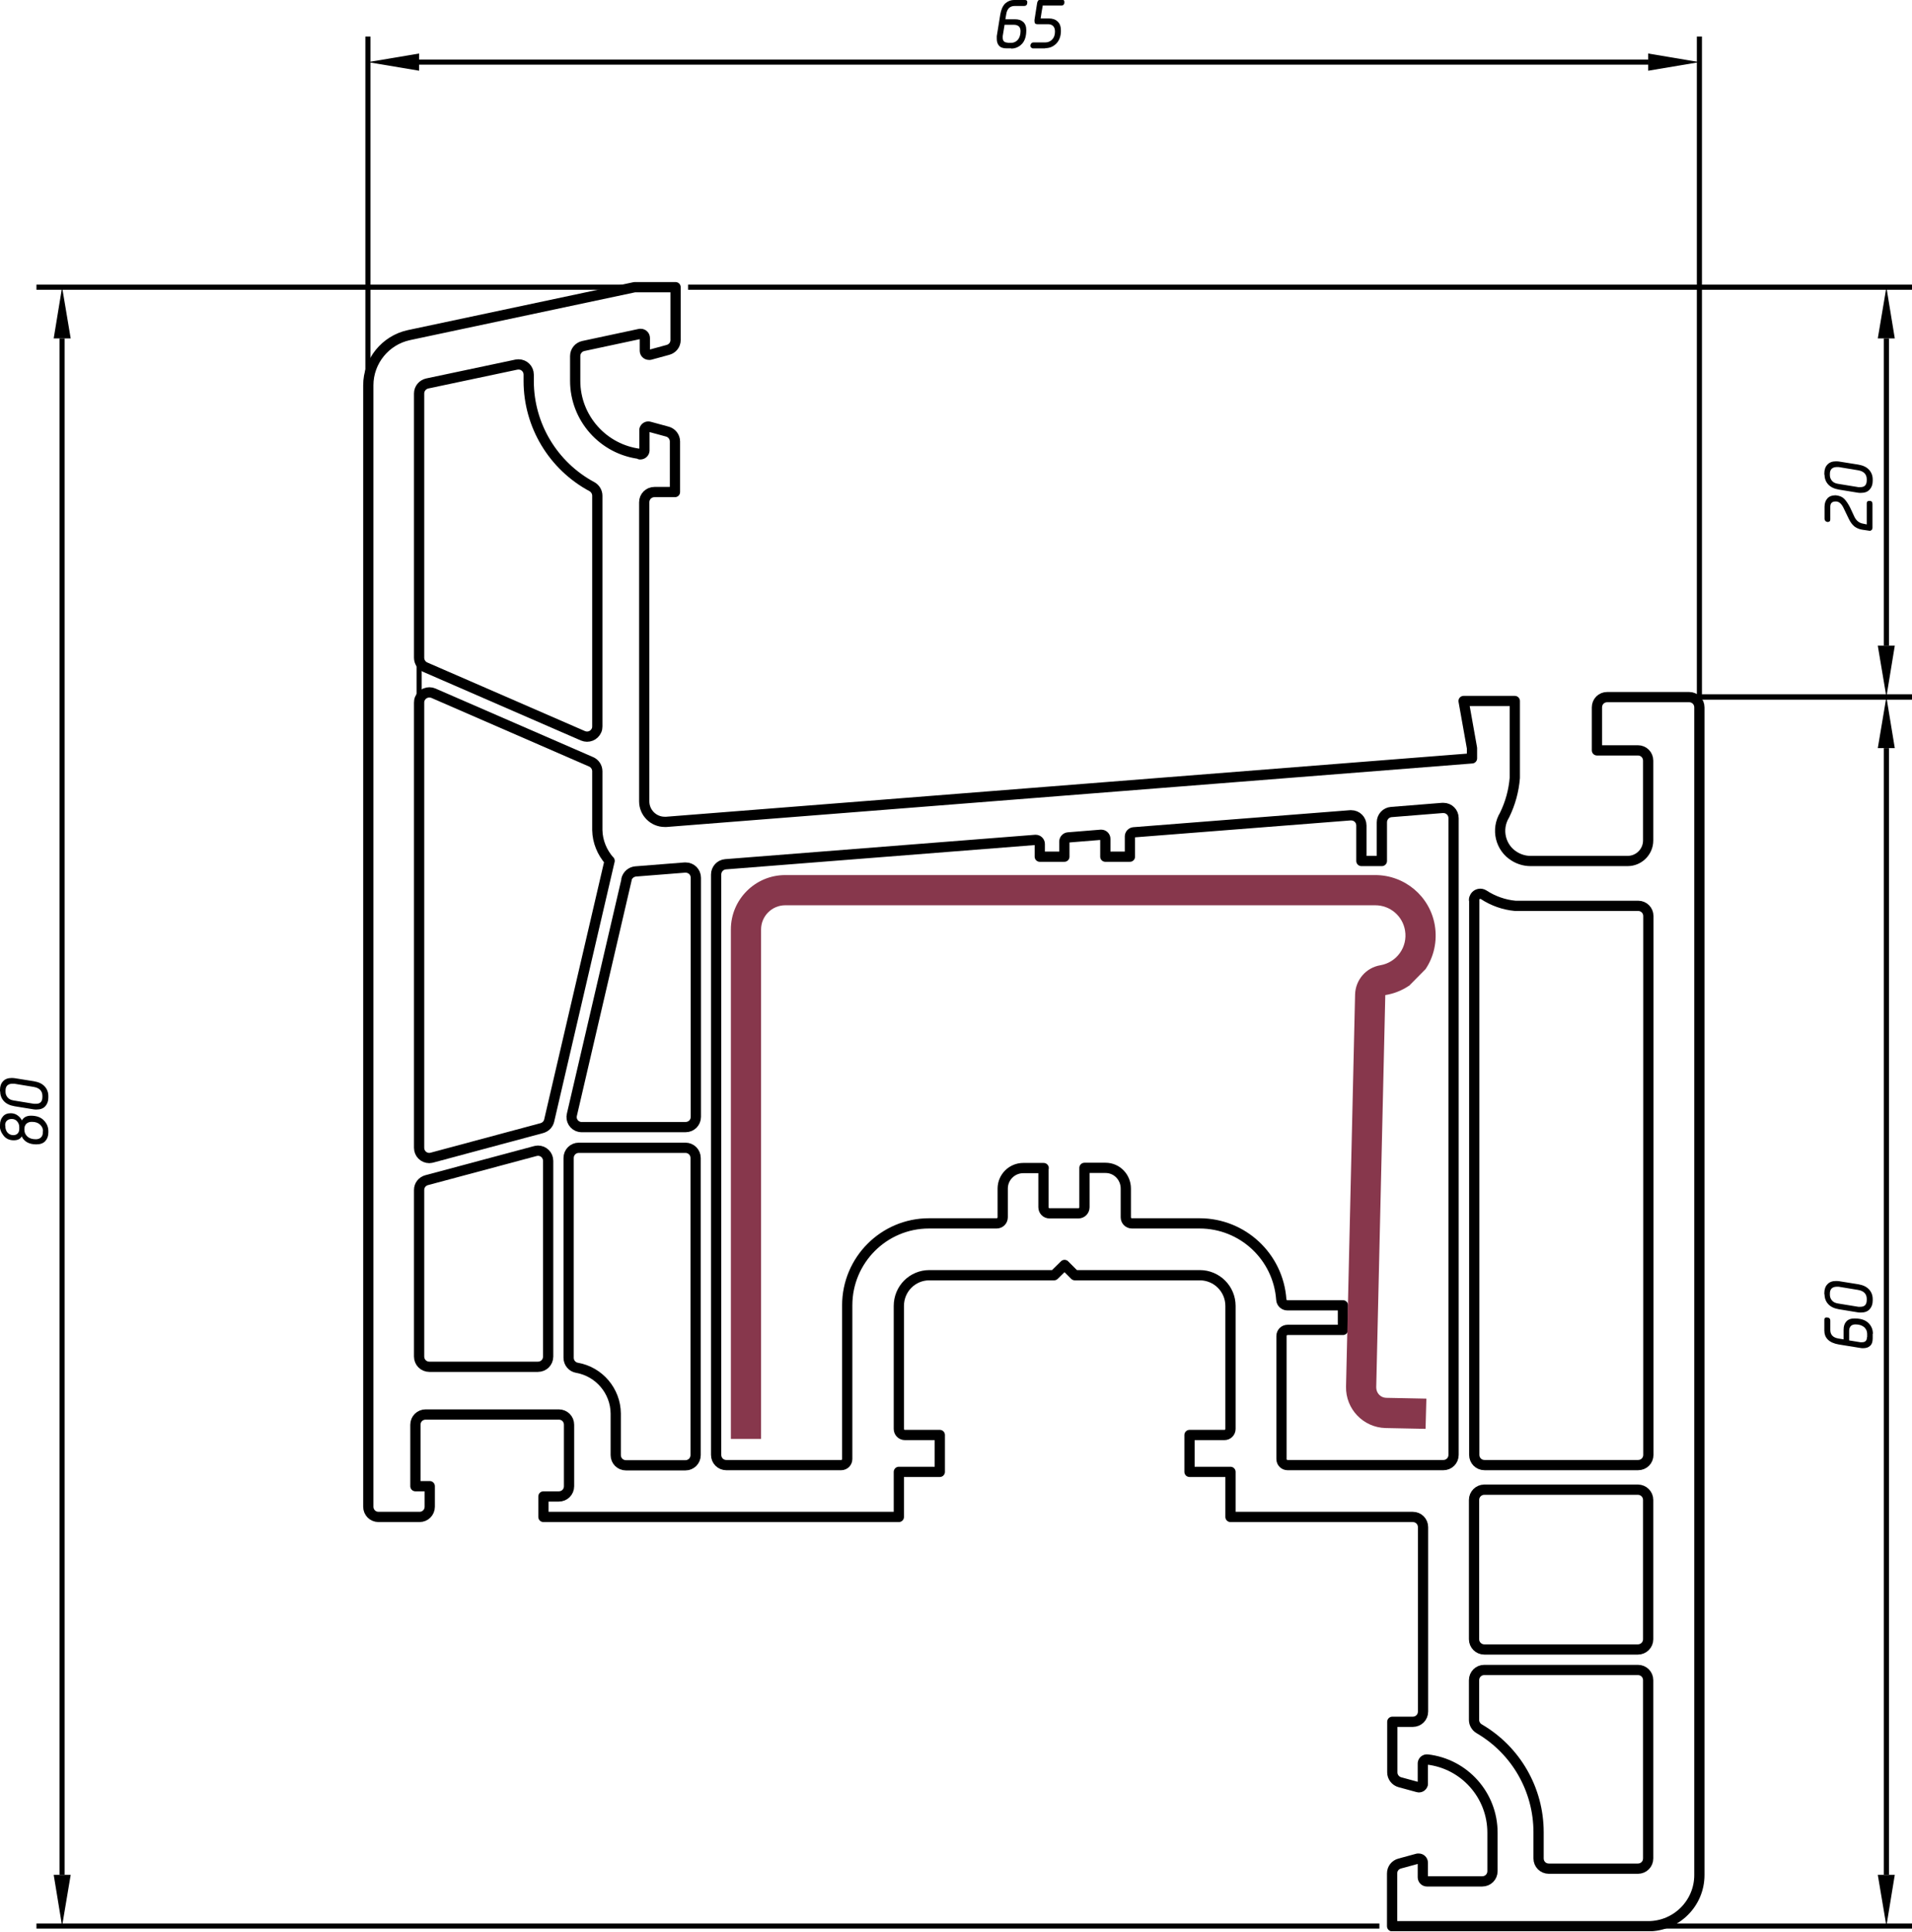 <svg width="293" height="296" viewBox="0 0 293 296" fill="none" xmlns="http://www.w3.org/2000/svg">
<g clip-path="url(#clip0_8664_4660)">
<path d="M95.991 134.758C96.148 134.099 96.713 133.597 97.404 133.534L104.938 132.938C104.938 132.938 105.032 132.938 105.063 132.938C105.942 132.938 106.633 133.628 106.633 134.507V171.14C106.633 172.019 105.942 172.709 105.063 172.709H89.148C89.148 172.709 88.897 172.709 88.803 172.678C87.955 172.49 87.422 171.642 87.641 170.795L96.023 134.758H95.991Z" stroke="black" stroke-width="1.57" stroke-linecap="round" stroke-linejoin="round"/>
<path d="M225.887 257.464C225.887 256.585 226.577 255.895 227.456 255.895H250.999C251.878 255.895 252.569 256.585 252.569 257.464V284.774C252.569 285.653 251.878 286.343 250.999 286.343H237.344C236.465 286.343 235.775 285.653 235.775 284.774V280.756C235.775 274.227 232.322 268.2 226.671 264.904C226.201 264.621 225.887 264.119 225.887 263.554V257.495V257.464Z" stroke="black" stroke-width="1.57" stroke-linecap="round" stroke-linejoin="round"/>
<path d="M225.887 137.895C225.887 137.706 225.95 137.549 226.044 137.392C226.326 136.953 226.923 136.827 227.362 137.11C228.806 138.052 230.47 138.648 232.196 138.805H251.031C251.91 138.805 252.6 139.496 252.6 140.374V222.932C252.6 223.811 251.91 224.501 251.031 224.501H227.488C226.609 224.501 225.918 223.811 225.918 222.932V137.895H225.887Z" stroke="black" stroke-width="1.57" stroke-linecap="round" stroke-linejoin="round"/>
<path d="M159.936 178.987H156.797C155.07 178.987 153.658 180.4 153.658 182.127V186.521C153.658 187.055 153.25 187.463 152.716 187.463H142.357C135.451 187.463 129.832 193.082 129.832 200.019V223.562C129.832 224.096 129.424 224.504 128.89 224.504H111.312C110.433 224.504 109.742 223.813 109.742 222.934V134.005C109.742 133.189 110.37 132.498 111.186 132.435L158.649 128.7C158.649 128.7 158.68 128.7 158.712 128.7C159.057 128.7 159.339 128.982 159.339 129.327V131.274H163.106V128.951C163.106 128.637 163.357 128.354 163.671 128.323L168.694 127.915C168.694 127.915 168.725 127.915 168.757 127.915C169.102 127.915 169.384 128.197 169.384 128.543V131.274H173.151V128.166C173.151 127.852 173.402 127.57 173.716 127.538L206.928 124.933C206.928 124.933 207.022 124.933 207.053 124.933C207.932 124.933 208.623 125.623 208.623 126.502V131.933H211.762V126C211.762 125.184 212.39 124.493 213.206 124.431L221.053 123.803C221.053 123.803 221.147 123.803 221.179 123.803C222.058 123.803 222.748 124.493 222.748 125.372V222.934C222.748 223.813 222.058 224.504 221.179 224.504H197.322C196.788 224.504 196.38 224.096 196.38 223.562V204.728C196.38 204.194 196.788 203.786 197.322 203.786H205.797V200.019H197.291C196.788 200.019 196.38 199.642 196.349 199.14C195.878 192.548 190.416 187.463 183.824 187.463H173.465C172.931 187.463 172.523 187.055 172.523 186.521V182.127C172.523 180.4 171.174 178.956 169.416 178.956C169.416 178.956 169.416 178.956 169.384 178.956H166.183V184.983C166.183 185.517 165.774 185.925 165.241 185.925H160.846C160.312 185.925 159.904 185.517 159.904 184.983V179.019L159.936 178.987Z" stroke="black" stroke-width="1.57" stroke-linecap="round" stroke-linejoin="round"/>
<path d="M93.418 131.902L84.158 171.705C84.032 172.27 83.593 172.71 83.028 172.867L66.202 177.387C66.202 177.387 65.92 177.45 65.794 177.45C64.915 177.45 64.225 176.759 64.225 175.88V107.668C64.225 107.448 64.256 107.229 64.35 107.04C64.695 106.256 65.606 105.879 66.422 106.224L90.593 116.74C91.158 116.991 91.534 117.556 91.534 118.184V127.193C91.566 128.951 92.256 130.615 93.418 131.933V131.902Z" stroke="black" stroke-width="1.57" stroke-linecap="round" stroke-linejoin="round"/>
<path d="M91.534 75.961V111.307C91.534 111.527 91.503 111.747 91.409 111.935C91.064 112.72 90.153 113.096 89.337 112.751L65.166 102.235C64.601 101.984 64.225 101.419 64.225 100.791V60.297C64.225 59.544 64.758 58.916 65.48 58.759L79.135 55.871C79.135 55.871 79.355 55.84 79.449 55.84C80.328 55.84 81.019 56.53 81.019 57.409V58.383C81.019 65.163 84.754 71.378 90.718 74.58C91.221 74.863 91.534 75.396 91.534 75.961Z" stroke="black" stroke-width="1.57" stroke-linecap="round" stroke-linejoin="round"/>
<path d="M87.137 208.023V177.448C87.137 176.569 87.827 175.879 88.706 175.879H105.029C105.908 175.879 106.599 176.569 106.599 177.448V222.965C106.599 223.844 105.908 224.534 105.029 224.534H95.926C95.047 224.534 94.357 223.844 94.357 222.965V216.593C94.325 213.14 91.814 210.189 88.424 209.592C87.67 209.467 87.137 208.808 87.137 208.054V208.023Z" stroke="black" stroke-width="1.57" stroke-linecap="round" stroke-linejoin="round"/>
<path d="M84.001 207.868C84.001 208.747 83.31 209.437 82.431 209.437H65.794C64.915 209.437 64.225 208.747 64.225 207.868V182.347C64.225 181.625 64.695 181.029 65.386 180.841L82.023 176.383C82.023 176.383 82.306 176.32 82.431 176.32C83.31 176.32 84.001 177.011 84.001 177.89V207.868Z" stroke="black" stroke-width="1.57" stroke-linecap="round" stroke-linejoin="round"/>
<path d="M250.999 228.27H227.456C226.589 228.27 225.887 228.972 225.887 229.839V251.185C225.887 252.051 226.589 252.754 227.456 252.754H250.999C251.866 252.754 252.569 252.051 252.569 251.185V229.839C252.569 228.972 251.866 228.27 250.999 228.27Z" stroke="black" stroke-width="1.57" stroke-linecap="round" stroke-linejoin="round"/>
<path d="M98.063 69.623C98.409 69.654 98.723 69.403 98.754 69.058V68.995V65.981C98.754 65.981 98.754 65.887 98.754 65.824C98.848 65.479 99.194 65.291 99.507 65.385L102.27 66.138C102.96 66.326 103.431 66.954 103.431 67.645V75.398H100.292C99.413 75.398 98.723 76.089 98.723 76.968V122.798C98.723 124.525 100.135 125.937 101.862 125.937C101.956 125.937 102.019 125.937 102.113 125.937L225.572 116.206V114.637L224.285 107.417H232.133V119.188C231.976 121.166 231.442 123.112 230.563 124.901C229.245 127.067 229.904 129.924 232.101 131.242C232.823 131.682 233.671 131.933 234.518 131.933H249.429C251.155 131.933 252.568 130.52 252.568 128.794V116.552C252.568 115.673 251.877 114.982 250.998 114.982H244.72V108.39C244.72 107.511 245.411 106.82 246.29 106.82H258.846C259.725 106.82 260.416 107.511 260.416 108.39V287.316C260.416 291.648 256.9 295.164 252.568 295.164H213.33V287.065C213.33 286.343 213.801 285.747 214.491 285.559L217.254 284.805C217.254 284.805 217.348 284.805 217.411 284.805C217.756 284.805 218.038 285.088 218.038 285.433V287.662C218.038 288.007 218.321 288.29 218.666 288.29H227.142C228.021 288.29 228.711 287.599 228.711 286.72V280.819C228.711 275.106 224.442 270.271 218.729 269.612C218.384 269.581 218.07 269.832 218.038 270.177V270.24V273.253C218.038 273.253 218.038 273.348 218.038 273.41C217.944 273.756 217.599 273.944 217.285 273.85L214.523 273.097C213.832 272.908 213.361 272.28 213.361 271.59V263.836H216.5C217.379 263.836 218.07 263.146 218.07 262.267V234.015C218.07 233.136 217.379 232.446 216.5 232.446H188.563V225.54H182.284V219.889H187.621C188.154 219.889 188.563 219.481 188.563 218.948V200.113C188.563 197.508 186.459 195.405 183.854 195.405H164.706L163.136 193.835L161.535 195.405H142.418C139.813 195.405 137.741 197.508 137.741 200.113V218.948C137.741 219.481 138.149 219.889 138.683 219.889H144.019V225.54H137.741V232.446H83.278V229.307H85.633C86.512 229.307 87.202 228.616 87.202 227.737V218.32C87.202 217.441 86.512 216.75 85.633 216.75H65.229C64.35 216.75 63.659 217.441 63.659 218.32V227.737H65.857V230.876C65.857 231.755 65.166 232.446 64.287 232.446H58.009C57.13 232.446 56.44 231.755 56.44 230.876V59.044C56.44 55.34 59.045 52.138 62.655 51.353L97.247 44.008H103.525V52.107C103.525 52.829 103.055 53.425 102.364 53.613L99.602 54.367C99.602 54.367 99.507 54.367 99.445 54.367C99.099 54.367 98.817 54.084 98.817 53.739V51.793C98.817 51.447 98.534 51.165 98.189 51.165C98.158 51.165 98.095 51.165 98.063 51.165L89.4 53.017C88.678 53.174 88.144 53.802 88.144 54.555V58.353C88.144 64.066 92.445 68.901 98.126 69.56" stroke="black" stroke-width="1.57" stroke-linecap="round" stroke-linejoin="round"/>
<path d="M56.381 57.076V5.596" stroke="black" stroke-width="0.785" stroke-miterlimit="10"/>
<path d="M260.42 106.422V5.596" stroke="black" stroke-width="0.785" stroke-miterlimit="10"/>
<path d="M64.228 9.516H252.572" stroke="black" stroke-width="0.785" stroke-miterlimit="10"/>
<path d="M64.228 8.201V10.838L56.381 9.52L64.228 8.201Z" fill="black"/>
<path d="M252.572 8.201V10.838L260.42 9.52L252.572 8.201Z" fill="black"/>
<path d="M154.947 7.41H154.257C153.723 7.41 153.346 7.285 153.095 7.002C152.844 6.72 152.75 6.374 152.75 5.935C152.75 5.809 152.75 5.684 152.75 5.527L153.284 2.231C153.409 1.477 153.66 0.912 154.037 0.536C154.414 0.19 154.885 0.002 155.418 0.002H157.082C157.333 0.002 157.427 0.128 157.427 0.347C157.427 0.724 157.27 0.912 156.925 0.912H155.512C154.759 0.912 154.32 1.352 154.194 2.199L154.068 2.953H155.544C156.077 2.953 156.485 3.078 156.799 3.361C157.113 3.643 157.27 4.051 157.27 4.616C157.27 5.558 157.051 6.249 156.611 6.72C156.172 7.19 155.607 7.442 154.947 7.442V7.41ZM154.414 6.563H154.947C155.355 6.563 155.701 6.406 155.983 6.092C156.234 5.778 156.391 5.338 156.391 4.773C156.391 4.459 156.297 4.208 156.14 4.051C155.952 3.894 155.732 3.8 155.418 3.8H153.943L153.66 5.527C153.66 5.527 153.66 5.715 153.66 5.778C153.66 6.28 153.911 6.531 154.445 6.531L154.414 6.563Z" fill="black"/>
<path d="M160.161 7.412H158.246C158.246 7.412 158.12 7.381 158.026 7.287C157.932 7.224 157.9 7.13 157.9 7.004C157.9 6.847 157.963 6.722 158.057 6.628C158.152 6.533 158.246 6.502 158.34 6.502H160.192C160.6 6.502 160.977 6.345 161.259 6.031C161.542 5.717 161.667 5.341 161.667 4.838C161.667 4.462 161.573 4.179 161.385 3.991C161.196 3.802 160.945 3.708 160.6 3.708H158.936C158.654 3.708 158.528 3.551 158.528 3.237C158.528 3.143 158.528 3.08 158.528 3.049L158.936 0.444C158.999 0.13 159.156 -0.059 159.47 -0.059H162.766C162.986 -0.059 163.111 0.067 163.111 0.318C163.111 0.506 163.08 0.632 162.986 0.726C162.891 0.82 162.797 0.852 162.703 0.852H159.784C159.784 1.04 159.69 1.354 159.627 1.793C159.564 2.233 159.501 2.578 159.47 2.829H160.757C161.291 2.829 161.761 2.986 162.075 3.3C162.421 3.614 162.578 4.085 162.578 4.713C162.578 5.56 162.326 6.22 161.856 6.69C161.385 7.161 160.82 7.381 160.161 7.381V7.412Z" fill="black"/>
<path d="M101.514 44.01H5.584" stroke="black" stroke-width="0.785" stroke-miterlimit="10"/>
<path d="M211.381 295.135H5.584" stroke="black" stroke-width="0.785" stroke-miterlimit="10"/>
<path d="M9.51 51.857V287.287" stroke="black" stroke-width="0.785" stroke-miterlimit="10"/>
<path d="M8.229 51.857H10.834L9.516 44.01L8.229 51.857Z" fill="black"/>
<path d="M8.229 287.289H10.834L9.516 295.137L8.229 287.289Z" fill="black"/>
<path d="M0.002 172.564V172.344C0.002 171.842 0.159 171.402 0.442 171.088C0.724 170.743 1.132 170.586 1.634 170.586C2.011 170.586 2.356 170.68 2.67 170.9C2.984 171.12 3.204 171.371 3.361 171.685C3.612 171.214 4.083 170.963 4.742 170.963C5.621 170.963 6.28 171.214 6.72 171.685C7.191 172.155 7.41 172.721 7.41 173.348V173.537C7.41 174.07 7.253 174.51 6.939 174.855C6.626 175.2 6.155 175.357 5.558 175.357C4.962 175.357 4.491 175.232 4.114 175.012C3.738 174.792 3.486 174.478 3.329 174.133C3.11 174.541 2.702 174.729 2.105 174.729C1.477 174.729 0.944 174.51 0.567 174.039C0.19 173.568 -0.029 173.066 -0.029 172.469L0.002 172.564ZM0.818 172.469V172.595C0.818 172.972 0.944 173.317 1.164 173.568C1.415 173.819 1.697 173.945 2.042 173.945C2.325 173.945 2.545 173.851 2.702 173.694C2.859 173.537 2.953 173.286 2.953 173.003V172.689C2.953 172.344 2.827 172.061 2.608 171.81C2.388 171.559 2.105 171.465 1.791 171.465C1.477 171.465 1.258 171.559 1.069 171.716C0.881 171.873 0.787 172.124 0.787 172.469H0.818ZM6.594 173.348C6.594 172.94 6.437 172.595 6.123 172.312C5.809 172.03 5.401 171.904 4.868 171.904C4.522 171.904 4.271 171.999 4.051 172.187C3.863 172.375 3.738 172.626 3.738 172.972V173.129C3.738 173.537 3.895 173.882 4.208 174.164C4.522 174.447 4.962 174.573 5.495 174.573C5.809 174.573 6.092 174.478 6.28 174.29C6.469 174.102 6.563 173.851 6.563 173.537V173.348H6.594Z" fill="black"/>
<path d="M0 167.255V167.004C0 166.471 0.157 166 0.471 165.686C0.785 165.341 1.224 165.184 1.789 165.184C1.883 165.184 2.04 165.184 2.26 165.215L5.211 165.686C5.933 165.811 6.466 166.063 6.843 166.471C7.22 166.879 7.408 167.381 7.408 167.946V168.197C7.408 168.731 7.251 169.17 6.937 169.516C6.623 169.861 6.184 170.018 5.588 170.018C5.431 170.018 5.274 170.018 5.117 169.986L2.229 169.516C1.507 169.39 0.973 169.139 0.596 168.731C0.22 168.323 0.031 167.82 0.031 167.224L0 167.255ZM5.242 166.565L2.197 166.063C2.197 166.063 2.04 166.063 1.883 166.063C1.57 166.063 1.318 166.157 1.13 166.314C0.942 166.502 0.848 166.753 0.848 167.098V167.318C0.848 167.663 0.973 167.946 1.193 168.197C1.413 168.448 1.726 168.574 2.135 168.637L5.211 169.139C5.211 169.139 5.431 169.139 5.525 169.139C6.184 169.139 6.498 168.794 6.498 168.072V167.915C6.498 167.538 6.372 167.224 6.153 167.004C5.933 166.785 5.619 166.628 5.211 166.565H5.242Z" fill="black"/>
<path d="M215.311 295.135H293.002" stroke="black" stroke-width="0.785" stroke-miterlimit="10"/>
<path d="M260.824 106.791H293" stroke="black" stroke-width="0.785" stroke-miterlimit="10"/>
<path d="M289.078 287.287V114.639" stroke="black" stroke-width="0.785" stroke-miterlimit="10"/>
<path d="M287.758 287.289H290.363L289.076 295.137L287.758 287.289Z" fill="black"/>
<path d="M287.758 114.639H290.363L289.076 106.791L287.758 114.639Z" fill="black"/>
<path d="M286.977 204.388V205.079C286.977 205.612 286.851 205.989 286.568 206.24C286.286 206.491 285.941 206.586 285.501 206.586C285.376 206.586 285.25 206.586 285.093 206.554L281.797 206.021C281.044 205.895 280.479 205.644 280.102 205.267C279.725 204.89 279.568 204.42 279.568 203.886V202.222C279.568 201.971 279.694 201.877 279.914 201.877C280.29 201.877 280.479 202.034 280.479 202.379V203.792C280.479 204.545 280.918 204.985 281.766 205.11L282.519 205.236V203.76C282.519 203.227 282.645 202.819 282.927 202.505C283.21 202.191 283.618 202.034 284.183 202.034C285.125 202.034 285.815 202.254 286.286 202.693C286.757 203.133 287.008 203.698 287.008 204.357L286.977 204.388ZM286.129 204.922V204.388C286.129 203.98 285.972 203.635 285.658 203.352C285.344 203.101 284.905 202.944 284.34 202.944C284.026 202.944 283.775 203.038 283.618 203.195C283.461 203.384 283.367 203.603 283.367 203.917V205.393L285.093 205.675C285.093 205.675 285.281 205.675 285.344 205.675C285.846 205.675 286.098 205.424 286.098 204.89L286.129 204.922Z" fill="black"/>
<path d="M279.568 198.363V198.112C279.568 197.578 279.725 197.107 280.039 196.793C280.353 196.448 280.793 196.291 281.358 196.291C281.452 196.291 281.609 196.291 281.828 196.322L284.779 196.793C285.501 196.919 286.035 197.17 286.412 197.578C286.788 197.986 286.977 198.488 286.977 199.053V199.305C286.977 199.838 286.82 200.278 286.506 200.623C286.192 200.968 285.752 201.125 285.156 201.125C284.999 201.125 284.842 201.125 284.685 201.094L281.797 200.623C281.075 200.497 280.541 200.246 280.165 199.838C279.788 199.43 279.6 198.928 279.6 198.331L279.568 198.363ZM284.811 197.672L281.766 197.17C281.766 197.17 281.609 197.17 281.452 197.17C281.138 197.17 280.887 197.264 280.698 197.421C280.51 197.609 280.416 197.861 280.416 198.206V198.426C280.416 198.771 280.541 199.053 280.761 199.305C280.981 199.556 281.295 199.681 281.703 199.744L284.779 200.246C284.779 200.246 284.999 200.246 285.093 200.246C285.752 200.246 286.066 199.901 286.066 199.179V199.022C286.066 198.645 285.941 198.331 285.721 198.112C285.501 197.892 285.187 197.735 284.779 197.672H284.811Z" fill="black"/>
<path d="M248.268 106.791H292.999" stroke="black" stroke-width="0.785" stroke-miterlimit="10"/>
<path d="M105.441 44.01H293" stroke="black" stroke-width="0.785" stroke-miterlimit="10"/>
<path d="M289.078 98.943V51.857" stroke="black" stroke-width="0.785" stroke-miterlimit="10"/>
<path d="M287.758 98.943H290.363L289.076 106.791L287.758 98.943Z" fill="black"/>
<path d="M287.758 51.857H290.363L289.076 44.01L287.758 51.857Z" fill="black"/>
<path d="M280.477 77.66V79.606C280.477 79.858 280.351 79.983 280.069 79.983H280.037C280.037 79.983 279.786 79.92 279.723 79.826C279.66 79.732 279.598 79.638 279.598 79.481V77.66C279.598 77.095 279.755 76.687 280.037 76.373C280.32 76.059 280.728 75.902 281.199 75.902H281.356C281.889 75.965 282.297 76.122 282.611 76.436C282.925 76.75 283.208 77.189 283.49 77.723L284.149 79.136C284.432 79.763 284.903 80.14 285.468 80.234L286.064 80.36V77.127C286.064 76.876 286.19 76.75 286.472 76.75H286.504C286.786 76.75 286.943 76.907 286.943 77.221V80.894C286.943 80.894 286.912 81.145 286.818 81.207C286.723 81.27 286.661 81.333 286.566 81.333H286.504L285.436 81.176C284.934 81.113 284.526 80.925 284.181 80.674C283.867 80.423 283.553 80.014 283.302 79.481L282.517 77.849C282.203 77.189 281.795 76.844 281.356 76.844H281.293C280.728 76.844 280.477 77.127 280.477 77.66Z" fill="black"/>
<path d="M279.568 72.763V72.512C279.568 71.978 279.725 71.508 280.039 71.194C280.353 70.848 280.793 70.691 281.358 70.691C281.452 70.691 281.609 70.691 281.828 70.723L284.779 71.194C285.501 71.319 286.035 71.57 286.412 71.978C286.788 72.386 286.977 72.889 286.977 73.454V73.705C286.977 74.239 286.82 74.678 286.506 75.023C286.192 75.369 285.752 75.526 285.156 75.526C284.999 75.526 284.842 75.526 284.685 75.494L281.797 75.023C281.075 74.898 280.541 74.647 280.165 74.239C279.788 73.831 279.6 73.328 279.6 72.732L279.568 72.763ZM284.811 72.073L281.766 71.57C281.766 71.57 281.609 71.57 281.452 71.57C281.138 71.57 280.887 71.665 280.698 71.822C280.51 72.01 280.416 72.261 280.416 72.606V72.826C280.416 73.171 280.541 73.454 280.761 73.705C280.981 73.956 281.295 74.082 281.703 74.144L284.779 74.647C284.779 74.647 284.999 74.647 285.093 74.647C285.752 74.647 286.066 74.301 286.066 73.579V73.422C286.066 73.046 285.941 72.732 285.721 72.512C285.501 72.292 285.187 72.135 284.779 72.073H284.811Z" fill="black"/>
<path d="M56.381 60.992V126.975" stroke="black" stroke-width="0.785" stroke-miterlimit="10"/>
<path d="M64.228 62.279V126.975" stroke="black" stroke-width="0.785" stroke-miterlimit="10"/>
<g clip-path="url(#clip1_8664_4660)">
<path d="M212.409 214.195L218.581 214.318L218.457 218.947L212.317 218.824C208.891 218.731 206.207 215.892 206.269 212.498L207.657 152.388C207.719 150.166 209.323 148.284 211.514 147.914C214.045 147.482 215.742 145.106 215.31 142.576C214.939 140.354 213.026 138.718 210.743 138.718H120.331C118.295 138.718 116.629 140.385 116.629 142.421V220.49H112V142.421C112 137.824 115.734 134.09 120.331 134.09H210.743C215.279 134.09 219.136 137.361 219.877 141.804C220.278 144.242 219.722 146.618 218.457 148.5L215.927 151.061H215.896C214.847 151.771 213.613 152.265 212.286 152.481L210.897 212.59C210.897 213.454 211.545 214.164 212.409 214.195Z" fill="#87374C"/>
</g>
</g>
<defs>
<clipPath id="clip0_8664_4660">
<rect width="293" height="295.919" fill="white"/>
</clipPath>
<clipPath id="clip1_8664_4660">
<rect width="108" height="86.4" fill="white" transform="translate(112 134.09)"/>
</clipPath>
</defs>
</svg>
